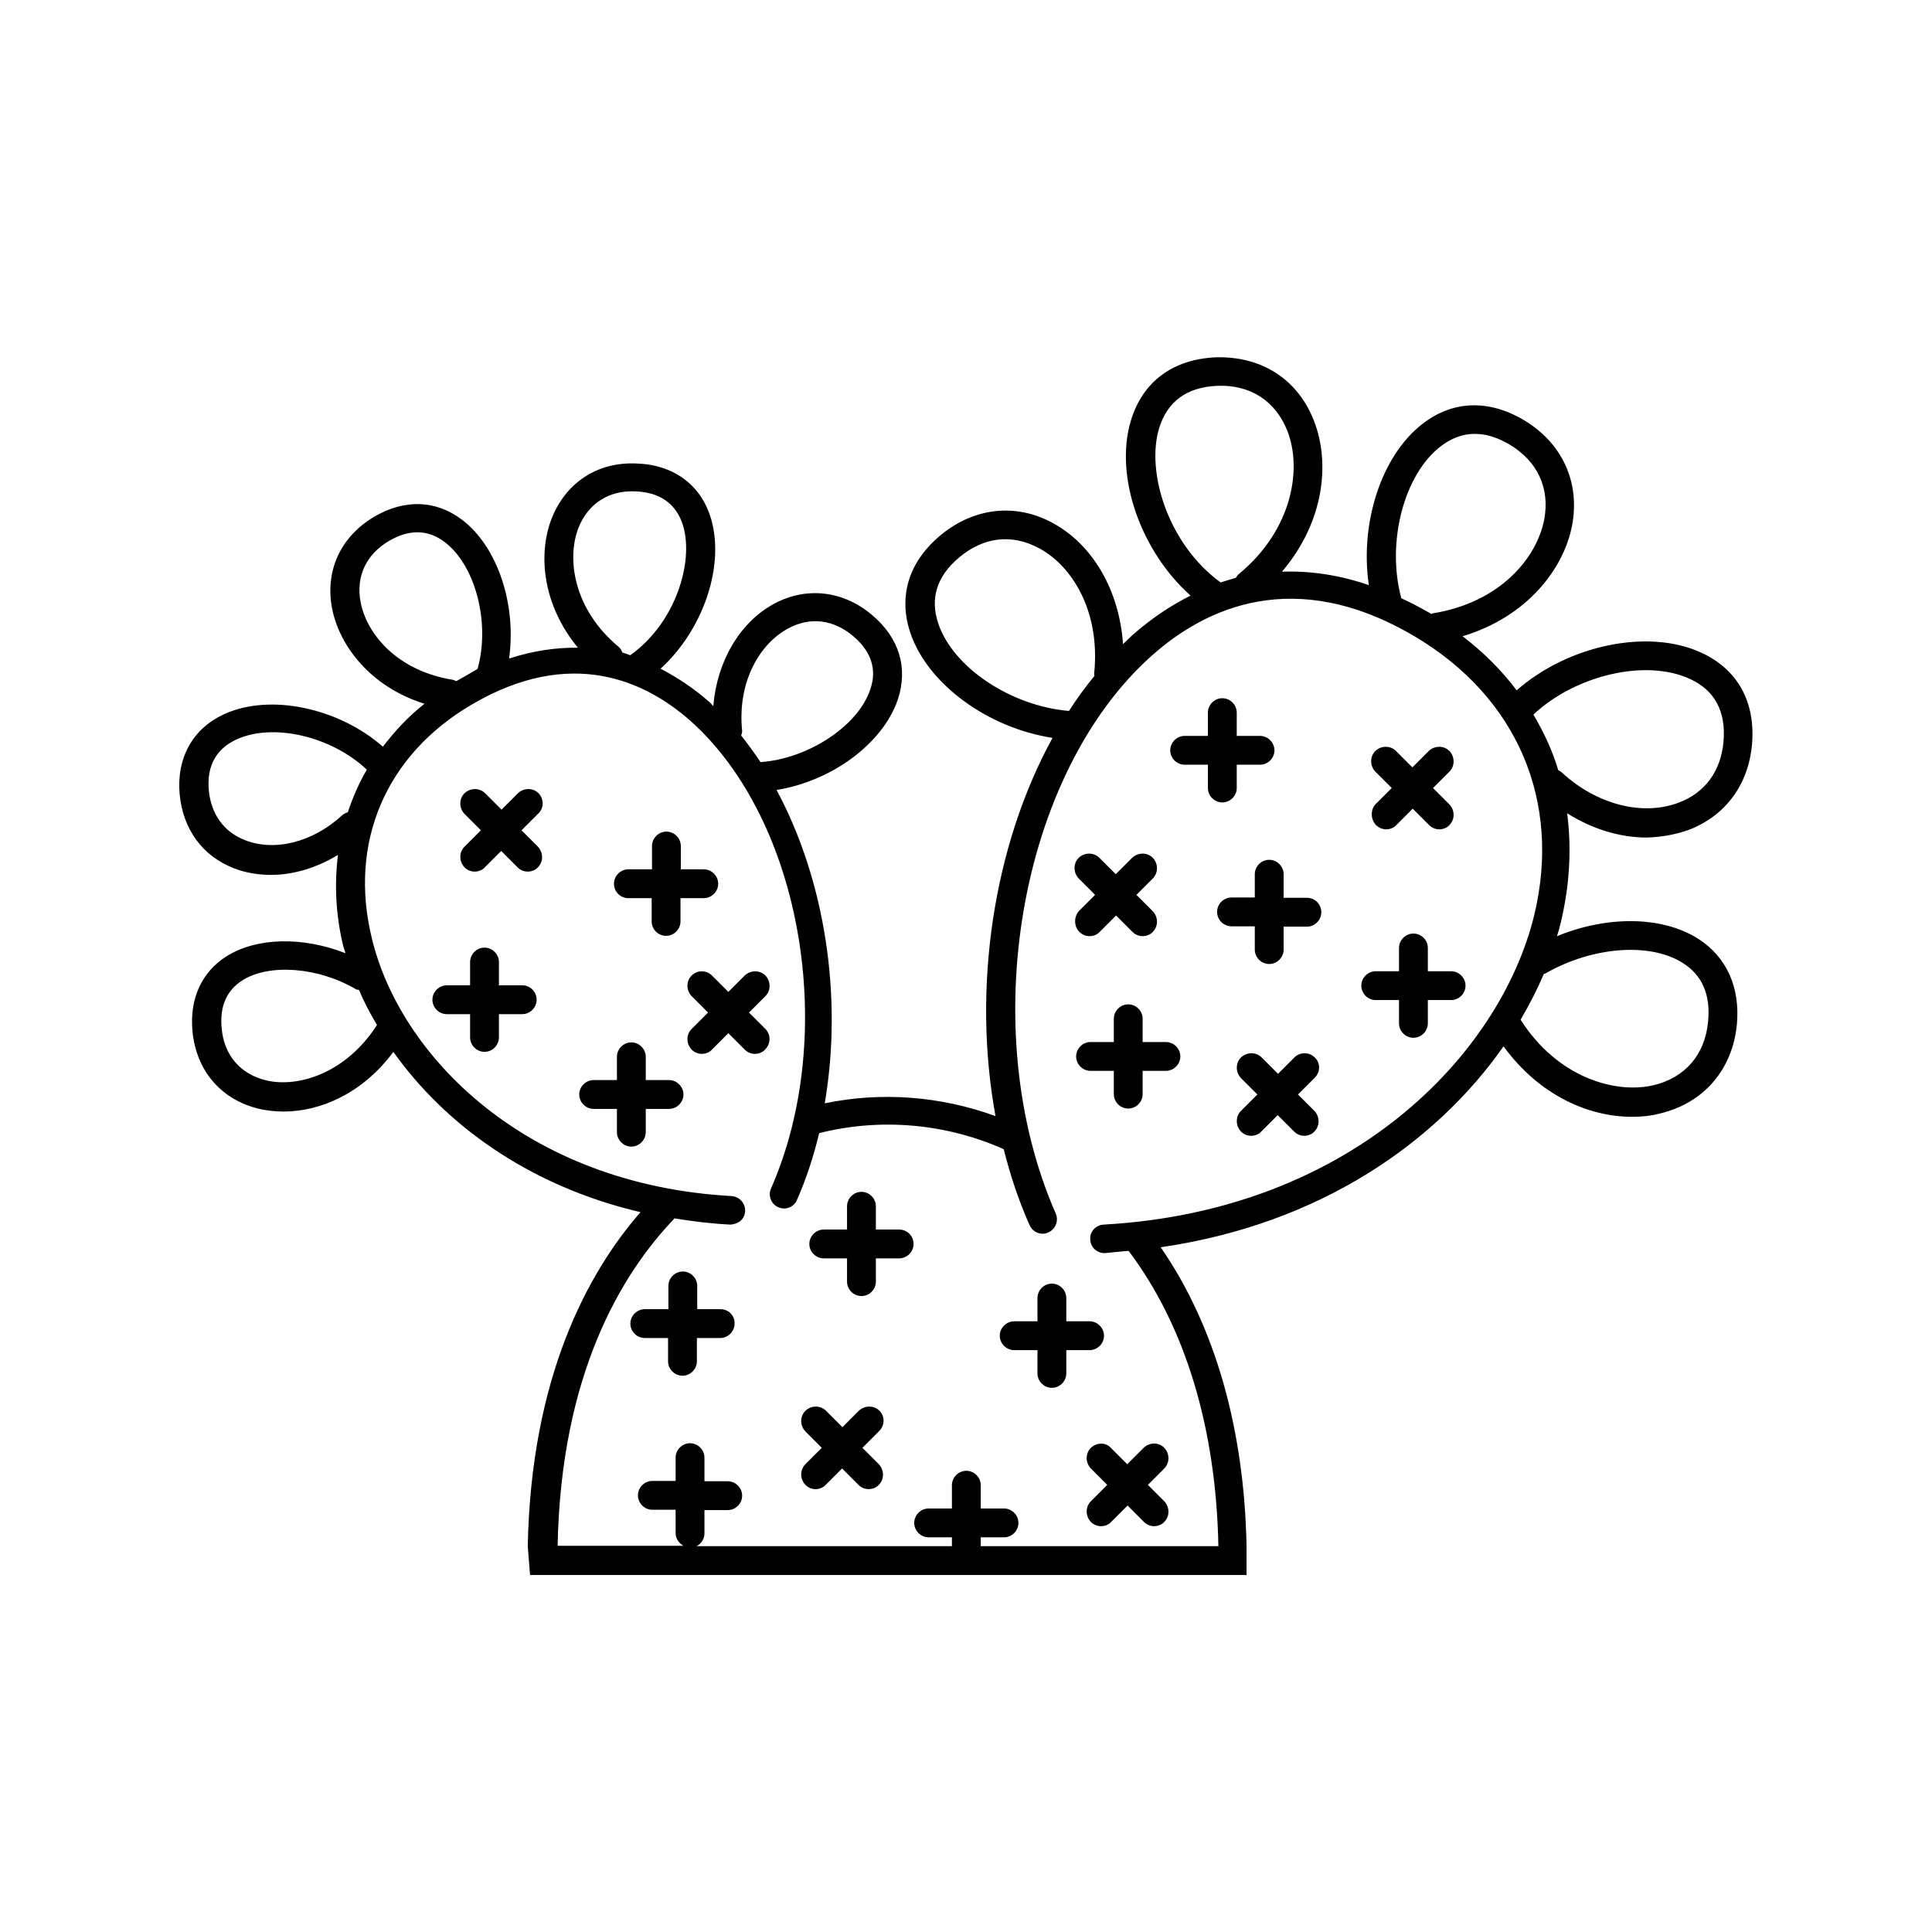 <?xml version="1.0" encoding="UTF-8"?>
<!-- Uploaded to: ICON Repo, www.svgrepo.com, Generator: ICON Repo Mixer Tools -->
<svg fill="#000000" width="800px" height="800px" version="1.1" viewBox="144 144 512 512" xmlns="http://www.w3.org/2000/svg">
 <g>
  <path d="m377.07 517.87c-1.477-1.477-3.91-1.477-5.473 0l-4.344 4.344-4.344-4.344c-1.477-1.477-3.91-1.477-5.473 0-1.477 1.477-1.477 3.91 0 5.473l4.344 4.344-4.344 4.344c-1.477 1.477-1.477 3.91 0 5.473 0.781 0.781 1.738 1.129 2.691 1.129 0.957 0 1.996-0.348 2.691-1.129l4.344-4.344 4.344 4.344c0.781 0.781 1.738 1.129 2.691 1.129 0.957 0 1.996-0.348 2.691-1.129 1.477-1.477 1.477-3.91 0-5.473l-4.344-4.344 4.344-4.344c1.656-1.562 1.656-3.996 0.18-5.473z"/>
  <path d="m433.09 527.69c-1.477 1.477-1.477 3.91 0 5.473l4.344 4.344-4.344 4.344c-1.477 1.477-1.477 3.91 0 5.473 0.781 0.781 1.738 1.129 2.691 1.129 0.957 0 1.996-0.348 2.691-1.129l4.344-4.344 4.344 4.344c0.781 0.781 1.738 1.129 2.691 1.129 0.957 0 1.996-0.348 2.691-1.129 1.477-1.477 1.477-3.91 0-5.473l-4.344-4.344 4.344-4.344c1.477-1.477 1.477-3.91 0-5.473s-3.91-1.477-5.473 0l-4.344 4.344-4.344-4.344c-1.297-1.477-3.731-1.477-5.293 0z"/>
  <path d="m382.28 469.84h-6.168v-6.168c0-2.086-1.738-3.82-3.82-3.82-2.086 0-3.82 1.738-3.82 3.82v6.168h-6.168c-2.086 0-3.82 1.738-3.82 3.82 0 2.086 1.738 3.82 3.82 3.82h6.168v6.168c0 2.086 1.738 3.82 3.82 3.82 2.086 0 3.82-1.738 3.82-3.82v-6.168h6.168c2.086 0 3.82-1.738 3.82-3.82 0.004-2.168-1.734-3.82-3.82-3.82z"/>
  <path d="m334.94 490.95h-6.168v-6.168c0-2.086-1.738-3.82-3.82-3.82-2.086 0-3.82 1.738-3.82 3.82v6.168h-6.258c-2.086 0-3.82 1.738-3.82 3.82 0 2.086 1.738 3.82 3.82 3.82h6.168v6.168c0 2.086 1.738 3.82 3.82 3.82 2.086 0 3.82-1.738 3.82-3.82v-6.168h6.168c2.086 0 3.82-1.738 3.82-3.82 0.09-2.172-1.645-3.82-3.731-3.82z"/>
  <path d="m426.58 494.16v-6.168c0-2.086-1.738-3.82-3.82-3.82-2.086 0-3.82 1.738-3.82 3.82v6.168h-6.168c-2.086 0-3.82 1.738-3.82 3.82 0 2.086 1.738 3.82 3.82 3.82h6.168v6.168c0 2.086 1.738 3.82 3.82 3.82 2.086 0 3.82-1.738 3.82-3.82v-6.168h6.168c2.086 0 3.82-1.738 3.82-3.82 0-2.086-1.738-3.82-3.82-3.82z"/>
  <path d="m452.98 420.15h-6.168v-6.168c0-2.086-1.738-3.82-3.82-3.82-2.086 0-3.82 1.738-3.82 3.82v6.168h-6.168c-2.086 0-3.82 1.738-3.82 3.82 0 2.086 1.738 3.82 3.82 3.82h6.168v6.168c0 2.086 1.738 3.82 3.82 3.82 2.086 0 3.82-1.738 3.82-3.82v-6.168h6.168c2.086 0 3.82-1.738 3.82-3.82 0.004-2.086-1.734-3.82-3.82-3.82z"/>
  <path d="m490.34 381.93h-6.168v-6.254c0-2.086-1.738-3.82-3.82-3.82-2.086 0-3.82 1.738-3.82 3.82v6.168h-6.168c-2.086 0-3.82 1.738-3.82 3.82 0 2.086 1.738 3.82 3.82 3.82h6.168v6.168c0 2.086 1.738 3.82 3.82 3.82 2.086 0 3.82-1.738 3.82-3.82v-6.078h6.168c2.086 0 3.82-1.738 3.82-3.82 0.004-2.172-1.734-3.824-3.82-3.824z"/>
  <path d="m321.3 430.23h-6.168v-6.168c0-2.086-1.738-3.82-3.82-3.82-2.086 0-3.82 1.738-3.82 3.82v6.168h-6.168c-2.086 0-3.82 1.738-3.82 3.82 0 2.086 1.738 3.82 3.82 3.82h6.168v6.168c0 2.086 1.738 3.82 3.82 3.82 2.086 0 3.82-1.738 3.82-3.82v-6.168h6.168c2.086 0 3.82-1.738 3.82-3.82s-1.738-3.82-3.82-3.82z"/>
  <path d="m310.53 382.02h6.168v6.168c0 2.086 1.738 3.82 3.82 3.82 2.086 0 3.82-1.738 3.82-3.82v-6.168h6.168c2.086 0 3.82-1.738 3.82-3.82 0-2.086-1.738-3.82-3.82-3.82l-6.078-0.004v-6.168c0-2.086-1.738-3.82-3.82-3.82-2.086 0-3.82 1.738-3.82 3.82v6.168h-6.258c-2.086 0-3.82 1.738-3.82 3.82 0 2.172 1.738 3.824 3.82 3.824z"/>
  <path d="m282.39 405.12h-6.168v-6.168c0-2.086-1.738-3.82-3.82-3.82-2.086 0-3.82 1.738-3.82 3.82v6.168h-6.168c-2.086 0-3.82 1.738-3.82 3.82 0 2.086 1.738 3.82 3.82 3.82h6.168v6.168c0 2.086 1.738 3.82 3.82 3.82 2.086 0 3.82-1.738 3.82-3.82v-6.168h6.168c2.086 0 3.82-1.738 3.82-3.82 0-2.086-1.652-3.82-3.82-3.82z"/>
  <path d="m346.84 416.68-4.344-4.344 4.344-4.344c1.477-1.477 1.477-3.91 0-5.473-1.477-1.477-3.91-1.477-5.473 0l-4.344 4.344-4.344-4.344c-1.477-1.477-3.91-1.477-5.387 0-1.477 1.477-1.477 3.91 0 5.473l4.344 4.344-4.344 4.344c-1.477 1.477-1.477 3.91 0 5.473 0.781 0.781 1.738 1.129 2.691 1.129 0.957 0 1.996-0.348 2.691-1.129l4.344-4.344 4.344 4.344c0.781 0.781 1.738 1.129 2.691 1.129 0.957 0 1.996-0.348 2.691-1.129 1.57-1.562 1.57-3.996 0.094-5.473z"/>
  <path d="m286.73 354.22c-1.477-1.477-3.91-1.477-5.473 0l-4.344 4.344-4.344-4.344c-1.477-1.477-3.91-1.477-5.473 0-1.477 1.477-1.477 3.91 0 5.473l4.344 4.344-4.344 4.344c-1.477 1.477-1.477 3.91 0 5.473 0.781 0.781 1.738 1.129 2.691 1.129 0.957 0 1.996-0.348 2.691-1.129l4.344-4.344 4.344 4.344c0.781 0.781 1.738 1.129 2.691 1.129 0.957 0 1.996-0.348 2.691-1.129 1.477-1.477 1.477-3.91 0-5.473l-4.344-4.344 4.344-4.344c1.656-1.477 1.656-3.91 0.18-5.473z"/>
  <path d="m471.75 352.83v-6.168h6.168c2.086 0 3.82-1.738 3.82-3.82 0-2.086-1.738-3.82-3.82-3.82h-6.168v-6.168c0-2.086-1.738-3.82-3.82-3.82-2.086 0-3.82 1.738-3.82 3.82v6.168h-6.168c-2.086 0-3.82 1.738-3.82 3.82 0 2.086 1.738 3.82 3.82 3.82h6.168v6.168c0 2.086 1.738 3.82 3.82 3.82 2.086 0 3.82-1.734 3.82-3.82z"/>
  <path d="m528.56 401.39h-6.168v-6.168c0-2.086-1.738-3.82-3.82-3.82-2.086 0-3.82 1.738-3.82 3.82v6.168h-6.168c-2.086 0-3.82 1.738-3.82 3.82 0 2.086 1.738 3.82 3.82 3.82h6.168v6.168c0 2.086 1.738 3.82 3.82 3.82 2.086 0 3.82-1.738 3.82-3.82v-6.168h6.168c2.086 0 3.82-1.738 3.82-3.82s-1.738-3.82-3.82-3.82z"/>
  <path d="m492.42 424.23c-1.477-1.477-3.91-1.477-5.387 0l-4.344 4.344-4.344-4.344c-1.477-1.477-3.91-1.477-5.473 0-1.477 1.477-1.477 3.91 0 5.473l4.344 4.344-4.344 4.344c-1.477 1.477-1.477 3.91 0 5.473 0.781 0.781 1.738 1.129 2.691 1.129 0.957 0 1.996-0.348 2.691-1.129l4.344-4.344 4.344 4.344c0.781 0.781 1.738 1.129 2.691 1.129 0.957 0 1.996-0.348 2.691-1.129 1.477-1.477 1.477-3.91 0-5.473l-4.344-4.344 4.344-4.344c1.656-1.566 1.656-3.996 0.094-5.473z"/>
  <path d="m430.05 390.96c0.781 0.781 1.738 1.129 2.691 1.129 0.957 0 1.996-0.348 2.691-1.129l4.344-4.344 4.344 4.344c0.781 0.781 1.738 1.129 2.691 1.129 0.957 0 1.996-0.348 2.691-1.129 1.477-1.477 1.477-3.91 0-5.473l-4.344-4.344 4.344-4.344c1.477-1.477 1.477-3.91 0-5.473-1.477-1.477-3.91-1.477-5.473 0l-4.344 4.344-4.344-4.344c-1.477-1.477-3.91-1.477-5.473 0-1.477 1.477-1.477 3.91 0 5.473l4.344 4.344-4.344 4.344c-1.297 1.562-1.297 3.996 0.18 5.473z"/>
  <path d="m508.66 362.65c0.781 0.781 1.738 1.129 2.691 1.129 0.957 0 1.996-0.348 2.691-1.129l4.344-4.344 4.344 4.344c0.781 0.781 1.738 1.129 2.691 1.129 0.957 0 1.996-0.348 2.691-1.129 1.477-1.477 1.477-3.91 0-5.473l-4.344-4.344 4.344-4.344c1.477-1.477 1.477-3.91 0-5.473-1.477-1.477-3.91-1.477-5.473 0l-4.344 4.344-4.344-4.344c-1.477-1.477-3.91-1.477-5.473 0-1.477 1.477-1.477 3.91 0 5.473l4.344 4.344-4.344 4.344c-1.297 1.477-1.297 3.906 0.18 5.473z"/>
  <path d="m591.71 363.86c9.555-3.734 15.637-11.898 16.59-22.586 0.957-11.293-3.82-19.891-13.465-24.32-14.16-6.516-35.355-1.91-48.902 9.988-3.996-5.297-8.773-10.078-14.332-14.332 17.113-5.125 26.84-17.895 29.012-29.359s-2.606-21.891-12.855-27.969c-9.293-5.473-18.762-5.125-26.668 0.957-11.031 8.426-16.766 26.406-14.332 42.824-7.816-2.691-15.461-3.82-23.02-3.562 11.293-13.289 12.77-28.926 8.512-39.871-4.258-11.117-13.898-17.285-26.059-16.938-11.379 0.52-19.371 6.43-22.496 16.766-4.43 14.766 2.606 34.57 15.809 46.387-5.387 2.691-10.512 6.168-15.461 10.512-0.867 0.781-1.562 1.562-2.434 2.344-0.957-14.07-7.906-26.406-18.848-32.227-9.73-5.211-20.762-3.91-29.535 3.387-8.426 7.035-11.207 16.156-7.992 25.797 4.606 13.723 20.672 25.277 37.699 27.883-15.637 28.492-21.367 66.102-15.113 100.24-14.508-5.297-30.23-6.516-45.258-3.387 4.863-28.406 0-59.328-12.77-83.043 14.594-2.344 28.145-12.246 32.141-23.973 2.781-8.426 0.348-16.418-6.949-22.496-7.559-6.34-17.199-7.469-25.711-2.953-9.293 4.953-15.289 15.461-16.242 27.188-0.434-0.434-0.867-0.957-1.305-1.305-4.082-3.562-8.34-6.34-12.684-8.598 11.207-10.164 17.113-27.102 13.379-39.785-2.606-8.859-9.816-14.246-19.633-14.594-10.512-0.52-18.938 5.125-22.672 14.766-3.562 9.383-2.344 22.672 7.035 34.051-5.992-0.086-12.074 0.867-18.242 2.867 1.996-14.16-2.953-29.535-12.422-36.742-6.949-5.297-15.199-5.559-23.281-0.867-8.945 5.297-13.117 14.332-11.207 24.32 1.91 9.816 10.078 20.762 24.496 25.277-4.344 3.387-7.906 7.297-11.031 11.379-11.641-10.25-29.883-14.246-42.129-8.598-8.254 3.82-12.594 11.555-11.727 21.195 0.867 9.293 6.082 16.418 14.418 19.633 3.129 1.215 6.43 1.738 9.816 1.738 5.992 0 12.16-1.91 17.719-5.297-0.957 7.731-0.609 15.809 1.391 24.148 0.172 0.609 0.434 1.305 0.609 1.91-11.293-4.43-23.539-4.258-31.617 0.867-6.516 4.168-9.73 11.207-8.945 19.719 0.957 10.512 7.559 18.242 17.719 20.672 1.996 0.434 4.168 0.695 6.43 0.695 9.641 0 20.848-4.691 29.098-15.809 13.379 18.848 35.441 35.441 65.496 42.477-13.898 15.895-29.012 43.605-29.883 88.516l0.609 7.644h189.88v-7.644c-0.609-31.27-8.426-58.461-22.758-79.219 42.562-6.168 73.227-28.059 90.859-53.246 9.641 13.203 22.758 18.676 34.051 18.676 2.606 0 5.125-0.262 7.383-0.867 11.641-2.781 19.285-11.641 20.414-23.715 0.867-9.816-2.781-17.809-10.25-22.586-9.555-6.082-24.148-6.168-37.438-0.695 0.348-1.129 0.695-2.258 0.957-3.387 2.434-10.078 2.953-19.891 1.738-29.188 6.602 4.168 13.984 6.43 21.02 6.43 4-0.102 7.82-0.793 11.383-2.098zm-65.844-101.63c5.473-4.168 11.555-4.344 18.156-0.434 7.469 4.43 10.77 11.641 9.207 19.891-1.996 10.336-11.812 21.977-29.445 24.844-0.172 0-0.348 0.172-0.52 0.172-0.262-0.172-0.434-0.348-0.695-0.434-2.434-1.391-4.777-2.606-7.211-3.734-3.996-14.77 0.691-32.836 10.508-40.305zm-74.703-4.691c2.172-7.121 7.297-10.945 15.461-11.293 8.688-0.348 15.461 3.996 18.59 12.074 3.82 9.902 1.391 25.887-12.77 37.699-0.434 0.348-0.695 0.695-0.957 1.129-1.305 0.348-2.691 0.781-3.996 1.215-13.98-10.164-19.801-29.273-16.328-40.824zm-58.547 51.598c-2.172-6.602-0.348-12.508 5.644-17.461 6.43-5.387 13.898-6.254 21.02-2.434 8.598 4.516 16.418 16.504 14.68 33.27v0.086c0 0.172 0.086 0.348 0.086 0.52-2.434 2.953-4.691 6.082-6.773 9.293-15.285-1.297-30.746-11.461-34.656-23.273zm-39.695 1.387c5.82-3.129 11.898-2.344 17.113 1.996 4.863 4.082 6.43 8.859 4.606 14.16-3.215 9.73-16.504 18.414-29.098 19.285-1.652-2.434-3.301-4.777-5.125-7.035 0.086-0.348 0.262-0.781 0.262-1.129-1.395-13.637 5.121-23.539 12.242-27.277zm-55.68-26.492c2.519-6.516 8.078-10.164 15.199-9.816 6.602 0.262 10.859 3.387 12.594 9.121 2.867 9.641-1.996 25.711-13.898 34.223 0 0-0.086 0.086-0.086 0.086-0.695-0.262-1.391-0.52-2.086-0.695-0.262-0.609-0.52-1.129-1.043-1.562-11.809-9.812-13.805-23.102-10.68-31.355zm-57.676 19.543c-1.305-6.773 1.477-12.684 7.559-16.242 5.387-3.129 10.336-3.039 14.766 0.348 8.078 6.168 12.074 21.281 8.688 33.531-0.086 0.172-5.644 3.301-5.644 3.301-0.262-0.086-0.52-0.262-0.867-0.348-14.688-2.348-22.852-11.988-24.5-20.59zm-4.867 56.465c-7.731 7.121-17.809 9.73-25.797 6.602-5.559-2.172-8.945-6.863-9.555-13.117-0.609-6.516 1.91-11.031 7.297-13.551 9.816-4.516 25.277-0.781 34.57 7.992-2.086 3.562-3.734 7.383-5.039 11.293-0.605 0.172-1.039 0.434-1.477 0.781zm-20.152 70.27c-6.863-1.652-11.207-6.688-11.812-13.898-0.52-5.734 1.305-9.902 5.473-12.594 7.121-4.516 20.066-3.562 30.141 2.344 0.262 0.172 0.52 0.086 0.781 0.172 1.305 3.129 2.953 6.254 4.777 9.293-8.25 12.859-20.934 16.684-29.359 14.684zm221.94 38.223c-2.086 0.086-3.734 1.91-3.562 3.91 0.086 2.086 1.738 3.648 3.82 3.648 0 0 4.258-0.434 6.34-0.609 14.941 19.805 23.191 46.82 23.801 78.266h-62.977v-2.344h6.168c2.086 0 3.82-1.738 3.82-3.82 0-2.086-1.738-3.82-3.82-3.82h-6.168v-6.168c0-2.086-1.738-3.82-3.82-3.82-2.086 0-3.82 1.738-3.82 3.82v6.168h-6.168c-2.086 0-3.82 1.738-3.82 3.82 0 2.086 1.738 3.82 3.82 3.82h6.168v2.344h-67.668c1.215-0.609 2.086-1.91 2.086-3.387v-6.172h6.168c2.086 0 3.82-1.738 3.82-3.82 0-2.086-1.738-3.82-3.82-3.82h-6.168v-6.258c0-2.086-1.738-3.82-3.82-3.82-2.086 0-3.82 1.738-3.82 3.82v6.168h-6.168c-2.086 0-3.82 1.738-3.82 3.82 0 2.086 1.738 3.82 3.82 3.82h6.168v6.168c0 1.477 0.867 2.691 2.086 3.387h-33.355c0.867-45.602 17.023-72.098 30.664-86.43 0.086-0.086 0.172-0.262 0.262-0.348 4.777 0.781 9.641 1.391 14.766 1.652 0 0 3.734 0 3.996-3.562 0.086-2.086-1.477-3.82-3.562-3.996-54.898-3.039-87.992-37.438-95.375-68.363-6.168-25.277 3.648-48.469 26.406-61.848 26.406-15.547 46.125-6.254 58.023 4.258 29.535 26.32 39.348 83.043 21.367 123.95-0.867 1.91 0.086 4.168 1.91 4.953 1.91 0.867 4.168 0 4.953-1.91 2.519-5.644 4.43-11.641 5.906-17.719 16.156-4.082 33.531-2.606 48.902 4.258 1.738 6.949 3.996 13.723 6.863 20.152 0.867 1.91 3.129 2.781 4.953 1.91 1.91-0.867 2.781-3.039 1.996-4.953-21.457-48.816-9.73-116.57 25.449-147.93 14.246-12.684 37.871-23.801 69.578-5.125 27.188 16.07 39.09 43.691 31.707 74.094-9.121 37.008-48.645 78.184-114.05 81.832zm153.49-69.32c5.125 3.215 7.383 8.426 6.688 15.461-0.781 8.773-6.082 14.941-14.508 16.938-10.164 2.344-25.449-2.086-35.18-17.371 2.344-3.996 4.43-8.078 6.168-12.16 0.172-0.086 0.348 0 0.52-0.172 12.34-7.035 27.625-8.254 36.312-2.695zm-32.141-50.555c-0.262-0.262-0.609-0.434-0.867-0.52-1.562-5.211-3.82-10.078-6.602-14.766 11.117-10.422 29.707-14.855 41.434-9.469 6.688 3.039 9.641 8.688 8.945 16.68-0.695 7.731-4.863 13.465-11.727 16.07-9.641 3.731-21.887 0.605-31.184-7.996z"/>
 </g>
</svg>